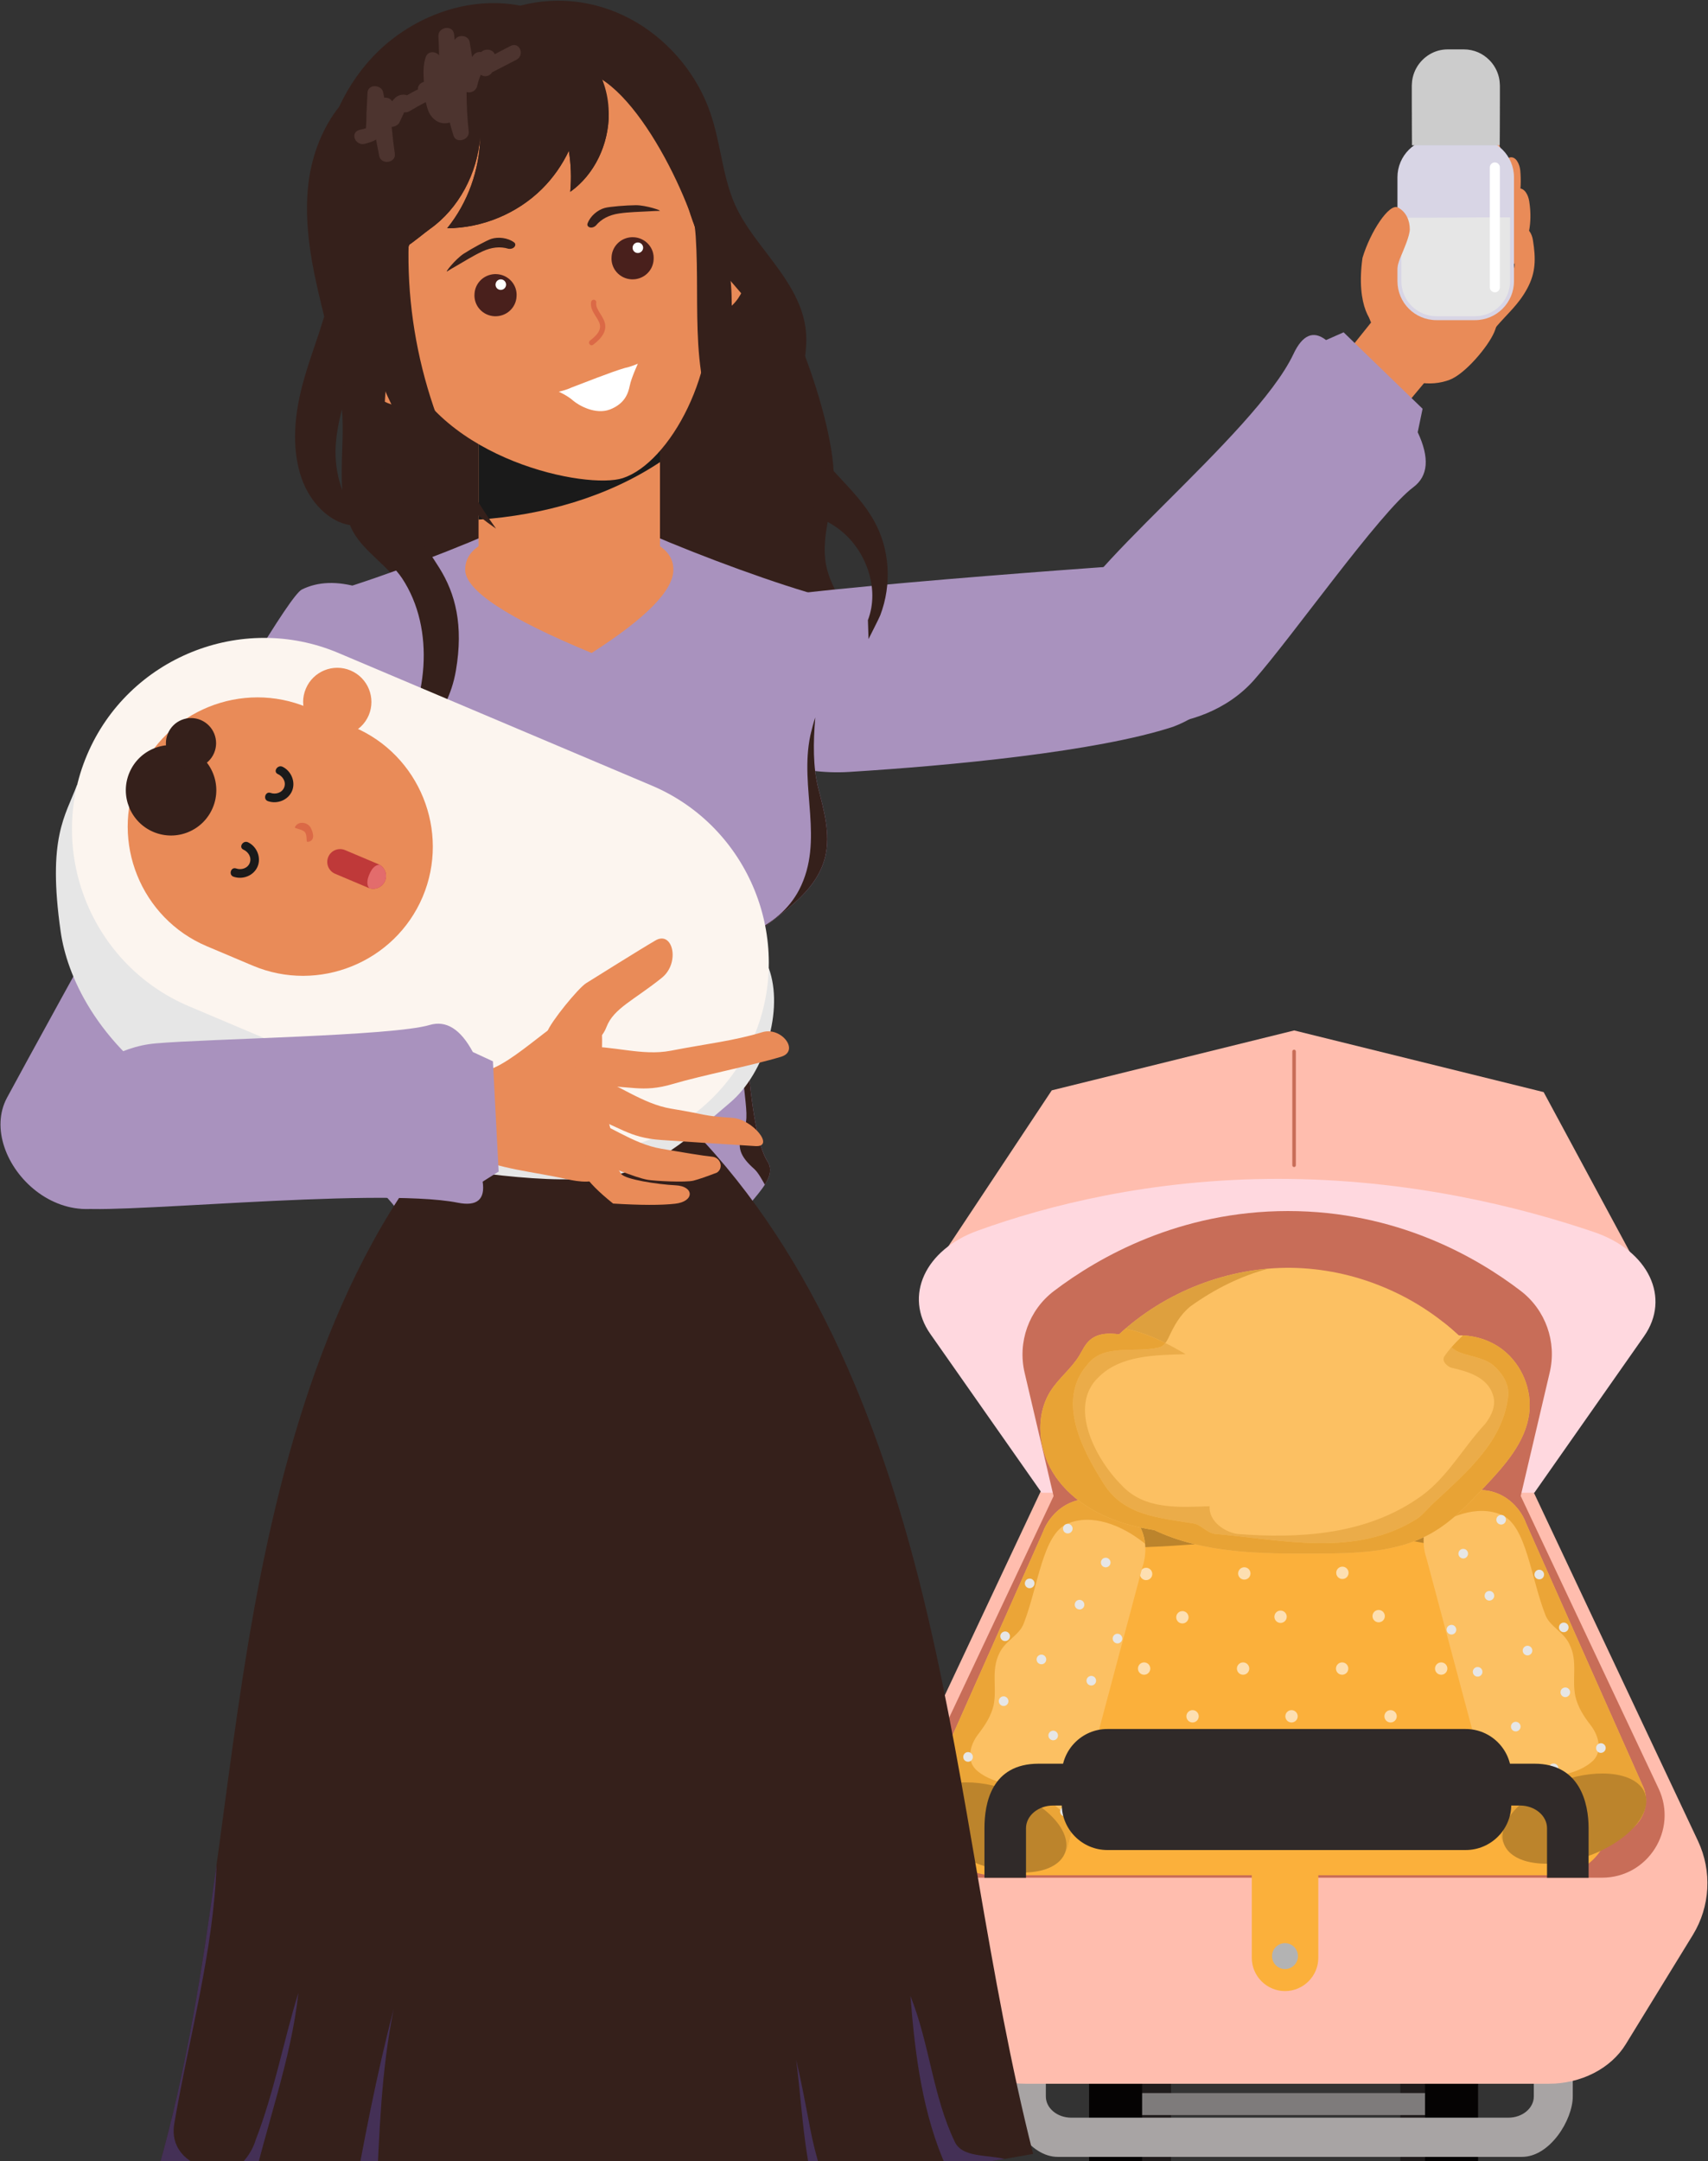 <svg width="336" height="425" viewBox="0 0 336 425" fill="none" xmlns="http://www.w3.org/2000/svg">
<rect x="0" y="0" width="336" height="425" fill="#333333" stroke="none"/>
<g clip-path="url(#clip0_8_202)">
<path d="M283.923 429.823H275.472V363.341H283.923V429.823Z" fill="#1F1B1B"/>
<path d="M230.376 429.823H221.924V363.341H230.376V429.823Z" fill="#1F1B1B"/>
<path d="M282.709 415.939H222.198C221.018 415.939 220.042 414.964 220.042 413.767C220.042 412.587 221.018 411.613 222.198 411.613H282.709C283.889 411.613 284.864 412.587 284.864 413.767C284.864 414.964 283.889 415.939 282.709 415.939Z" fill="#7E7B7B"/>
<path d="M290.767 484.507H280.331V402.448H290.767V484.507Z" fill="#050303"/>
<path d="M224.679 484.507H214.243V402.448H224.679V484.507Z" fill="#050303"/>
<path d="M205.74 390.939V412.279C205.74 414.588 207.981 416.452 210.736 416.452H296.737C299.492 416.452 301.733 414.588 301.733 412.279V390.939H309.397V412.279C309.397 416.879 304.915 424.163 299.406 424.163H208.067C202.575 424.163 198.076 416.879 198.076 412.279V390.939H205.74Z" fill="#A8A4A4"/>
<path d="M184.749 247.819L206.903 214.424L254.6 202.643L303.666 214.766L321.681 248.178L184.749 247.819Z" fill="#FFBDAE"/>
<path d="M172.38 362.042L209.452 283.249H296.891L334.033 362.042C336.821 367.976 336.445 374.918 333.023 380.509L319.816 402.02C316.89 406.791 311.039 409.783 304.641 409.783H201.788C195.39 409.783 189.539 406.791 186.613 402.02L173.406 380.492C169.984 374.918 169.591 367.976 172.38 362.042V362.042Z" fill="#FFBDAE"/>
<path d="M315.162 369.258H191.267C182.251 369.258 176.297 359.887 180.147 351.731L211.351 285.54H295.078L326.283 351.731C330.115 359.887 324.178 369.258 315.162 369.258V369.258Z" fill="#C86D58"/>
<path d="M183.021 262.336C177.786 254.864 181.943 245.75 192.362 242.005C205.877 237.115 226.321 231.831 251.435 231.831C277.115 231.831 299.081 237.354 313.64 242.313C324.332 245.972 328.729 255.223 323.409 262.798L301.836 293.56H204.919L183.021 262.336Z" fill="#FFD8DF"/>
<path d="M201.566 269.963C200.146 263.927 202.404 257.617 207.348 253.872C216.159 247.186 232.035 238.158 253.369 238.158C274.685 238.158 290.407 247.169 299.149 253.855C304.042 257.6 306.284 263.875 304.864 269.894L298.619 296.484H207.793L201.566 269.963Z" fill="#C86D58"/>
<path d="M254.583 229.506C254.378 229.506 254.224 229.352 254.224 229.147V206.781C254.224 206.593 254.378 206.422 254.583 206.422C254.771 206.422 254.925 206.593 254.925 206.781V229.147C254.925 229.352 254.771 229.506 254.583 229.506Z" fill="#C86D58"/>
<path d="M252.787 391.555C249.194 391.555 246.252 388.614 246.252 385.006V368.352H259.339V385.006C259.339 388.614 256.397 391.555 252.787 391.555Z" fill="#FBB03B"/>
<path d="M252.787 387.229C254.195 387.229 255.336 386.089 255.336 384.682C255.336 383.274 254.195 382.134 252.787 382.134C251.379 382.134 250.238 383.274 250.238 384.682C250.238 386.089 251.379 387.229 252.787 387.229Z" fill="#B3B3B3"/>
<path d="M305.787 368.779H195.39C187.366 368.779 182.063 360.417 185.484 353.167L213.285 294.175H287.892L315.693 353.167C319.114 360.417 313.811 368.779 305.787 368.779Z" fill="#FBB03B"/>
<path d="M198.606 325.313L213.285 294.175H287.892L299.286 318.353C295.215 312.54 287.755 309.12 282.657 304.007C263.189 299.527 250.169 302.81 230.393 304.007C226.8 304.315 215.492 304.11 213.387 307.102C208.443 312.659 205.774 319.875 198.606 325.313V325.313Z" fill="#BC842C"/>
<path d="M225.466 310.744C226.136 310.744 226.68 310.201 226.68 309.53C226.68 308.86 226.136 308.316 225.466 308.316C224.795 308.316 224.251 308.86 224.251 309.53C224.251 310.201 224.795 310.744 225.466 310.744Z" fill="#FDDFB1"/>
<path d="M244.78 310.642C245.451 310.642 245.995 310.098 245.995 309.428C245.995 308.757 245.451 308.214 244.78 308.214C244.11 308.214 243.566 308.757 243.566 309.428C243.566 310.098 244.11 310.642 244.78 310.642Z" fill="#FDDFB1"/>
<path d="M264.078 310.522C264.749 310.522 265.293 309.979 265.293 309.308C265.293 308.638 264.749 308.094 264.078 308.094C263.407 308.094 262.864 308.638 262.864 309.308C262.864 309.979 263.407 310.522 264.078 310.522Z" fill="#FDDFB1"/>
<path d="M283.393 310.402C284.064 310.402 284.608 309.859 284.608 309.188C284.608 308.518 284.064 307.974 283.393 307.974C282.722 307.974 282.178 308.518 282.178 309.188C282.178 309.859 282.722 310.402 283.393 310.402Z" fill="#FDDFB1"/>
<path d="M216.433 302.349C217.103 302.349 217.647 301.805 217.647 301.134C217.647 300.464 217.103 299.92 216.433 299.92C215.762 299.92 215.218 300.464 215.218 301.134C215.218 301.805 215.762 302.349 216.433 302.349Z" fill="#FDDFB1"/>
<path d="M235.73 302.229C236.401 302.229 236.945 301.685 236.945 301.015C236.945 300.344 236.401 299.801 235.73 299.801C235.059 299.801 234.516 300.344 234.516 301.015C234.516 301.685 235.059 302.229 235.73 302.229Z" fill="#FDDFB1"/>
<path d="M255.045 302.109C255.716 302.109 256.26 301.566 256.26 300.895C256.26 300.225 255.716 299.681 255.045 299.681C254.374 299.681 253.831 300.225 253.831 300.895C253.831 301.566 254.374 302.109 255.045 302.109Z" fill="#FDDFB1"/>
<path d="M274.343 302.007C275.014 302.007 275.558 301.463 275.558 300.793C275.558 300.122 275.014 299.579 274.343 299.579C273.672 299.579 273.128 300.122 273.128 300.793C273.128 301.463 273.672 302.007 274.343 302.007Z" fill="#FDDFB1"/>
<path d="M213.302 319.379C213.973 319.379 214.516 318.836 214.516 318.165C214.516 317.495 213.973 316.951 213.302 316.951C212.631 316.951 212.087 317.495 212.087 318.165C212.087 318.836 212.631 319.379 213.302 319.379Z" fill="#FDDFB1"/>
<path d="M232.599 319.26C233.27 319.26 233.814 318.716 233.814 318.046C233.814 317.375 233.27 316.832 232.599 316.832C231.929 316.832 231.385 317.375 231.385 318.046C231.385 318.716 231.929 319.26 232.599 319.26Z" fill="#FDDFB1"/>
<path d="M251.914 319.157C252.585 319.157 253.129 318.614 253.129 317.943C253.129 317.273 252.585 316.729 251.914 316.729C251.244 316.729 250.7 317.273 250.7 317.943C250.7 318.614 251.244 319.157 251.914 319.157Z" fill="#FDDFB1"/>
<path d="M271.212 319.037C271.883 319.037 272.427 318.494 272.427 317.823C272.427 317.153 271.883 316.609 271.212 316.609C270.541 316.609 269.998 317.153 269.998 317.823C269.998 318.494 270.541 319.037 271.212 319.037Z" fill="#FDDFB1"/>
<path d="M225.072 329.348C225.743 329.348 226.287 328.805 226.287 328.134C226.287 327.464 225.743 326.92 225.072 326.92C224.401 326.92 223.857 327.464 223.857 328.134C223.857 328.805 224.401 329.348 225.072 329.348Z" fill="#FDDFB1"/>
<path d="M244.541 329.348C245.212 329.348 245.756 328.805 245.756 328.134C245.756 327.464 245.212 326.92 244.541 326.92C243.87 326.92 243.326 327.464 243.326 328.134C243.326 328.805 243.87 329.348 244.541 329.348Z" fill="#FDDFB1"/>
<path d="M205.586 329.348C206.257 329.348 206.801 328.805 206.801 328.134C206.801 327.464 206.257 326.92 205.586 326.92C204.915 326.92 204.371 327.464 204.371 328.134C204.371 328.805 204.915 329.348 205.586 329.348Z" fill="#FDDFB1"/>
<path d="M264.027 329.348C264.698 329.348 265.242 328.805 265.242 328.134C265.242 327.464 264.698 326.92 264.027 326.92C263.356 326.92 262.812 327.464 262.812 328.134C262.812 328.805 263.356 329.348 264.027 329.348Z" fill="#FDDFB1"/>
<path d="M283.513 329.348C284.184 329.348 284.728 328.805 284.728 328.134C284.728 327.464 284.184 326.92 283.513 326.92C282.842 326.92 282.298 327.464 282.298 328.134C282.298 328.805 282.842 329.348 283.513 329.348Z" fill="#FDDFB1"/>
<path d="M302.999 329.348C303.67 329.348 304.213 328.805 304.213 328.134C304.213 327.464 303.67 326.92 302.999 326.92C302.328 326.92 301.784 327.464 301.784 328.134C301.784 328.805 302.328 329.348 302.999 329.348Z" fill="#FDDFB1"/>
<path d="M215.115 338.736C215.786 338.736 216.33 338.192 216.33 337.522C216.33 336.851 215.786 336.308 215.115 336.308C214.444 336.308 213.901 336.851 213.901 337.522C213.901 338.192 214.444 338.736 215.115 338.736Z" fill="#FDDFB1"/>
<path d="M234.601 338.736C235.272 338.736 235.816 338.192 235.816 337.522C235.816 336.851 235.272 336.308 234.601 336.308C233.93 336.308 233.386 336.851 233.386 337.522C233.386 338.192 233.93 338.736 234.601 338.736Z" fill="#FDDFB1"/>
<path d="M195.629 338.736C196.3 338.736 196.844 338.192 196.844 337.522C196.844 336.851 196.3 336.308 195.629 336.308C194.958 336.308 194.415 336.851 194.415 337.522C194.415 338.192 194.958 338.736 195.629 338.736Z" fill="#FDDFB1"/>
<path d="M254.07 338.736C254.741 338.736 255.285 338.192 255.285 337.522C255.285 336.851 254.741 336.308 254.07 336.308C253.399 336.308 252.855 336.851 252.855 337.522C252.855 338.192 253.399 338.736 254.07 338.736Z" fill="#FDDFB1"/>
<path d="M273.556 338.736C274.227 338.736 274.771 338.192 274.771 337.522C274.771 336.851 274.227 336.308 273.556 336.308C272.885 336.308 272.341 336.851 272.341 337.522C272.341 338.192 272.885 338.736 273.556 338.736Z" fill="#FDDFB1"/>
<path d="M293.042 338.736C293.713 338.736 294.257 338.192 294.257 337.522C294.257 336.851 293.713 336.308 293.042 336.308C292.371 336.308 291.827 336.851 291.827 337.522C291.827 338.192 292.371 338.736 293.042 338.736Z" fill="#FDDFB1"/>
<path d="M225.534 348.944C226.205 348.944 226.749 348.4 226.749 347.73C226.749 347.059 226.205 346.516 225.534 346.516C224.863 346.516 224.319 347.059 224.319 347.73C224.319 348.4 224.863 348.944 225.534 348.944Z" fill="#FDDFB1"/>
<path d="M245.02 348.944C245.691 348.944 246.235 348.4 246.235 347.73C246.235 347.059 245.691 346.516 245.02 346.516C244.349 346.516 243.805 347.059 243.805 347.73C243.805 348.4 244.349 348.944 245.02 348.944Z" fill="#FDDFB1"/>
<path d="M206.048 348.944C206.719 348.944 207.263 348.4 207.263 347.73C207.263 347.059 206.719 346.516 206.048 346.516C205.377 346.516 204.833 347.059 204.833 347.73C204.833 348.4 205.377 348.944 206.048 348.944Z" fill="#FDDFB1"/>
<path d="M264.489 348.944C265.16 348.944 265.703 348.4 265.703 347.73C265.703 347.059 265.16 346.516 264.489 346.516C263.818 346.516 263.274 347.059 263.274 347.73C263.274 348.4 263.818 348.944 264.489 348.944Z" fill="#FDDFB1"/>
<path d="M283.975 348.944C284.646 348.944 285.189 348.4 285.189 347.73C285.189 347.059 284.646 346.516 283.975 346.516C283.304 346.516 282.76 347.059 282.76 347.73C282.76 348.4 283.304 348.944 283.975 348.944Z" fill="#FDDFB1"/>
<path d="M303.461 348.944C304.132 348.944 304.675 348.4 304.675 347.73C304.675 347.059 304.132 346.516 303.461 346.516C302.79 346.516 302.246 347.059 302.246 347.73C302.246 348.4 302.79 348.944 303.461 348.944Z" fill="#FDDFB1"/>
<path d="M216.022 360.52C216.693 360.52 217.237 359.976 217.237 359.306C217.237 358.635 216.693 358.092 216.022 358.092C215.351 358.092 214.807 358.635 214.807 359.306C214.807 359.976 215.351 360.52 216.022 360.52Z" fill="#FDDFB1"/>
<path d="M235.508 360.52C236.179 360.52 236.723 359.976 236.723 359.306C236.723 358.635 236.179 358.092 235.508 358.092C234.837 358.092 234.293 358.635 234.293 359.306C234.293 359.976 234.837 360.52 235.508 360.52Z" fill="#FDDFB1"/>
<path d="M196.536 360.52C197.207 360.52 197.751 359.976 197.751 359.306C197.751 358.635 197.207 358.092 196.536 358.092C195.865 358.092 195.321 358.635 195.321 359.306C195.321 359.976 195.865 360.52 196.536 360.52Z" fill="#FDDFB1"/>
<path d="M254.977 360.52C255.648 360.52 256.191 359.976 256.191 359.306C256.191 358.635 255.648 358.092 254.977 358.092C254.306 358.092 253.762 358.635 253.762 359.306C253.762 359.976 254.306 360.52 254.977 360.52Z" fill="#FDDFB1"/>
<path d="M274.463 360.52C275.134 360.52 275.677 359.976 275.677 359.306C275.677 358.635 275.134 358.092 274.463 358.092C273.792 358.092 273.248 358.635 273.248 359.306C273.248 359.976 273.792 360.52 274.463 360.52Z" fill="#FDDFB1"/>
<path d="M293.949 360.52C294.62 360.52 295.163 359.976 295.163 359.306C295.163 358.635 294.62 358.092 293.949 358.092C293.278 358.092 292.734 358.635 292.734 359.306C292.734 359.976 293.278 360.52 293.949 360.52Z" fill="#FDDFB1"/>
<path d="M201.104 367.616L186.22 362.367C182.61 361.084 180.694 357.083 181.96 353.458L205.141 301.357C206.424 297.732 210.958 292.893 218.383 295.509C225.808 298.125 225.996 304.657 224.713 308.265L210.017 363.359C208.734 366.984 204.714 368.899 201.104 367.616Z" fill="#FCC062"/>
<path d="M205.141 353.338C207.434 354.792 209.504 356.604 211.249 358.691L210.017 363.359C208.734 366.984 204.714 368.899 201.104 367.616L186.22 362.367C182.61 361.084 180.694 357.083 181.96 353.458L205.141 301.357C206.424 297.732 210.958 292.893 218.383 295.509C223.139 297.185 224.918 300.468 225.26 303.58C220.658 299.852 214.705 297.578 209.914 299.681C205.124 301.767 204.2 312.044 201.412 319.208C200.556 321.619 197.751 322.594 196.587 325.142C194.911 328.51 196.177 331.913 195.458 335.367C194.979 337.419 193.833 339.232 192.481 340.976C190.668 343.301 190.035 346.516 192.345 348.328C195.989 351.338 201.155 350.688 205.141 353.338V353.338Z" fill="#EBA537"/>
<path d="M181.755 354.484C183.192 350.397 190.582 349.286 198.247 351.987C205.928 354.706 210.975 360.212 209.538 364.282C208.101 368.369 200.71 369.48 193.029 366.778C185.365 364.06 180.301 358.554 181.755 354.484Z" fill="#BC842C"/>
<path d="M217.664 308.214C217.151 308.299 216.655 307.94 216.586 307.427C216.501 306.914 216.86 306.418 217.373 306.35C217.887 306.264 218.366 306.623 218.451 307.136C218.537 307.649 218.178 308.128 217.664 308.214Z" fill="#E6E6E6"/>
<path d="M219.974 323.175C219.461 323.244 218.982 322.902 218.896 322.389C218.81 321.859 219.17 321.38 219.683 321.295C220.196 321.226 220.692 321.568 220.761 322.098C220.846 322.611 220.487 323.09 219.974 323.175Z" fill="#E6E6E6"/>
<path d="M210.205 301.545C209.675 301.63 209.196 301.271 209.127 300.758C209.042 300.245 209.401 299.749 209.914 299.681C210.428 299.596 210.907 299.955 210.992 300.468C211.078 300.981 210.718 301.459 210.205 301.545Z" fill="#E6E6E6"/>
<path d="M212.515 316.507C212.002 316.575 211.505 316.233 211.437 315.703C211.352 315.19 211.711 314.711 212.224 314.626C212.737 314.557 213.216 314.899 213.302 315.43C213.387 315.943 213.028 316.421 212.515 316.507Z" fill="#E6E6E6"/>
<path d="M214.824 331.451C214.311 331.537 213.832 331.178 213.747 330.665C213.661 330.152 214.02 329.673 214.534 329.588C215.047 329.502 215.543 329.861 215.611 330.374C215.697 330.887 215.338 331.383 214.824 331.451Z" fill="#E6E6E6"/>
<path d="M202.695 312.317C202.182 312.403 201.703 312.044 201.617 311.531C201.549 311.018 201.891 310.522 202.404 310.454C202.934 310.368 203.413 310.727 203.499 311.24C203.567 311.753 203.225 312.232 202.695 312.317Z" fill="#E6E6E6"/>
<path d="M205.022 327.279C204.491 327.348 204.012 327.006 203.927 326.476C203.858 325.963 204.2 325.484 204.731 325.398C205.244 325.33 205.723 325.672 205.809 326.202C205.877 326.715 205.535 327.194 205.022 327.279Z" fill="#E6E6E6"/>
<path d="M207.331 342.224C206.818 342.309 206.322 341.95 206.253 341.437C206.168 340.925 206.527 340.446 207.04 340.36C207.554 340.275 208.033 340.634 208.118 341.147C208.204 341.66 207.844 342.156 207.331 342.224Z" fill="#E6E6E6"/>
<path d="M209.641 357.186C209.127 357.271 208.648 356.912 208.563 356.399C208.477 355.886 208.837 355.39 209.35 355.322C209.863 355.236 210.359 355.596 210.428 356.109C210.513 356.622 210.154 357.1 209.641 357.186Z" fill="#E6E6E6"/>
<path d="M190.582 346.447C190.052 346.516 189.573 346.174 189.505 345.661C189.419 345.131 189.778 344.652 190.292 344.567C190.805 344.498 191.284 344.84 191.369 345.37C191.455 345.883 191.096 346.362 190.582 346.447Z" fill="#E6E6E6"/>
<path d="M197.87 322.714C197.357 322.799 196.878 322.44 196.793 321.927C196.724 321.414 197.066 320.936 197.597 320.85C198.11 320.765 198.589 321.124 198.674 321.637C198.743 322.15 198.401 322.645 197.87 322.714Z" fill="#E6E6E6"/>
<path d="M197.58 335.487C197.066 335.555 196.57 335.213 196.502 334.683C196.416 334.17 196.776 333.691 197.289 333.606C197.802 333.537 198.281 333.879 198.367 334.409C198.452 334.922 198.093 335.401 197.58 335.487Z" fill="#E6E6E6"/>
<path d="M199.889 350.432C199.376 350.517 198.897 350.158 198.811 349.645C198.726 349.132 199.085 348.653 199.598 348.568C200.112 348.482 200.608 348.841 200.676 349.354C200.762 349.867 200.403 350.363 199.889 350.432Z" fill="#E6E6E6"/>
<path d="M295.352 361.615L280.639 306.521C279.373 302.896 279.561 296.381 286.986 293.765C294.411 291.149 298.944 295.988 300.227 299.613L323.391 351.714C324.675 355.339 322.758 359.34 319.132 360.623L304.265 365.872C300.638 367.155 296.635 365.24 295.352 361.615V361.615Z" fill="#FCC062"/>
<path d="M313.007 346.584C315.334 344.772 314.684 341.557 312.887 339.232C311.519 337.488 310.389 335.658 309.91 333.606C309.175 330.169 310.441 326.766 308.764 323.398C307.618 320.85 304.795 319.875 303.957 317.447C301.168 310.3 300.244 300.023 295.454 297.937C290.664 295.834 284.71 298.108 280.108 301.818C280.433 298.724 282.23 295.44 286.986 293.765C294.411 291.149 298.944 295.988 300.227 299.613L323.392 351.714C324.675 355.339 322.759 359.34 319.132 360.623L304.265 365.872C300.638 367.155 296.635 365.24 295.352 361.615L294.103 356.946C295.848 354.86 297.935 353.048 300.21 351.594C304.214 348.944 309.38 349.594 313.007 346.584V346.584Z" fill="#EBA537"/>
<path d="M312.323 365.035C304.658 367.736 297.268 366.625 295.831 362.538C294.376 358.468 299.44 352.962 307.105 350.244C314.786 347.542 322.177 348.653 323.614 352.74C325.051 356.81 320.004 362.316 312.323 365.035Z" fill="#BC842C"/>
<path d="M286.917 305.392C286.986 304.879 287.482 304.52 287.995 304.606C288.508 304.674 288.868 305.17 288.782 305.683C288.697 306.196 288.218 306.555 287.704 306.469C287.191 306.384 286.832 305.905 286.917 305.392Z" fill="#E6E6E6"/>
<path d="M284.591 320.337C284.676 319.824 285.155 319.482 285.686 319.55C286.199 319.636 286.541 320.115 286.473 320.628C286.387 321.158 285.908 321.5 285.395 321.431C284.864 321.346 284.522 320.867 284.591 320.337Z" fill="#E6E6E6"/>
<path d="M294.376 298.723C294.445 298.21 294.941 297.851 295.454 297.937C295.967 298.005 296.327 298.484 296.241 299.014C296.156 299.527 295.677 299.886 295.163 299.801C294.65 299.715 294.291 299.236 294.376 298.723Z" fill="#E6E6E6"/>
<path d="M292.067 313.668C292.135 313.155 292.614 312.813 293.145 312.882C293.658 312.967 294.017 313.446 293.932 313.959C293.846 314.472 293.367 314.831 292.854 314.763C292.341 314.677 291.981 314.198 292.067 313.668Z" fill="#E6E6E6"/>
<path d="M289.74 328.63C289.826 328.117 290.305 327.758 290.818 327.843C291.348 327.912 291.691 328.408 291.622 328.921C291.537 329.434 291.057 329.793 290.527 329.707C290.014 329.622 289.672 329.143 289.74 328.63Z" fill="#E6E6E6"/>
<path d="M301.87 309.496C301.955 308.983 302.434 308.624 302.947 308.709C303.461 308.778 303.82 309.274 303.734 309.787C303.666 310.3 303.187 310.659 302.657 310.573C302.143 310.488 301.784 310.009 301.87 309.496Z" fill="#E6E6E6"/>
<path d="M299.56 324.441C299.646 323.928 300.125 323.586 300.638 323.654C301.151 323.74 301.51 324.218 301.425 324.731C301.356 325.261 300.86 325.603 300.347 325.535C299.834 325.45 299.475 324.971 299.56 324.441Z" fill="#E6E6E6"/>
<path d="M297.251 339.403C297.319 338.89 297.815 338.531 298.328 338.616C298.842 338.702 299.201 339.18 299.115 339.693C299.03 340.206 298.551 340.565 298.037 340.48C297.524 340.411 297.165 339.916 297.251 339.403Z" fill="#E6E6E6"/>
<path d="M294.924 354.364C295.009 353.852 295.488 353.492 296.002 353.561C296.532 353.646 296.874 354.125 296.806 354.655C296.72 355.168 296.241 355.51 295.728 355.442C295.198 355.356 294.855 354.877 294.924 354.364Z" fill="#E6E6E6"/>
<path d="M313.999 343.609C314.068 343.096 314.564 342.754 315.077 342.822C315.59 342.908 315.949 343.387 315.864 343.9C315.778 344.43 315.299 344.772 314.786 344.703C314.273 344.618 313.914 344.139 313.999 343.609Z" fill="#E6E6E6"/>
<path d="M306.694 319.892C306.78 319.379 307.259 319.02 307.772 319.106C308.285 319.174 308.644 319.67 308.559 320.183C308.49 320.696 307.994 321.055 307.481 320.97C306.968 320.884 306.608 320.405 306.694 319.892Z" fill="#E6E6E6"/>
<path d="M307.002 332.648C307.07 332.135 307.566 331.793 308.08 331.862C308.593 331.947 308.952 332.426 308.867 332.939C308.781 333.452 308.302 333.811 307.789 333.743C307.276 333.657 306.916 333.178 307.002 332.648Z" fill="#E6E6E6"/>
<path d="M304.675 347.61C304.761 347.097 305.24 346.738 305.77 346.824C306.283 346.892 306.626 347.388 306.557 347.901C306.472 348.414 305.993 348.773 305.479 348.687C304.949 348.602 304.607 348.123 304.675 347.61Z" fill="#E6E6E6"/>
<path d="M286.952 262.61C290.048 262.559 293.179 263.533 295.642 265.448C299.406 268.372 301.459 273.365 300.809 278.085C300.056 283.659 296.019 288.156 292.169 292.26C288.919 295.748 285.583 299.305 281.409 301.613C274.651 305.375 266.525 305.495 258.792 305.529C247.997 305.563 236.791 305.512 227.057 300.895C225.551 300.656 224.063 300.365 222.591 299.989C216.758 298.467 211.129 295.389 207.69 290.447C204.252 285.506 203.465 278.512 206.732 273.451C208.34 270.989 210.753 269.125 212.292 266.628C212.908 265.619 213.387 264.508 214.243 263.687C215.765 262.217 217.972 262.097 220.145 262.405C229.246 253.992 241.633 249.17 254.019 249.324C260.178 249.409 266.285 250.692 271.965 253.034C277.491 255.292 282.589 258.54 286.952 262.61V262.61Z" fill="#FCC062"/>
<path d="M296.669 274.768C295.54 283.608 288.577 289.439 282.366 295.27C281.049 296.398 280.108 297.715 278.791 298.655C266.559 306.367 252.445 302.793 239.083 301.665C237.39 301.477 236.261 299.784 234.755 299.596C227.98 298.467 221.017 298.091 217.065 291.696C212.549 284.548 207.844 275.144 214.054 268.184C217.254 264.234 223.087 266.115 227.98 264.987C228.511 264.884 228.921 264.525 229.246 264.115C230.632 264.799 231.966 265.551 233.25 266.303C227.228 266.492 220.453 266.492 216.124 270.818C210.102 276.46 215.372 286.805 220.641 292.072C225.157 296.962 231.932 296.398 237.954 296.21C237.766 299.219 240.965 301.288 243.412 301.665C255.456 302.605 268.252 301.853 278.603 294.893C284.437 291.132 287.448 285.113 292.152 280.034C293.47 278.341 294.41 276.272 293.658 274.203C292.529 270.818 288.765 269.689 285.377 268.937C284.625 268.561 283.684 267.808 284.06 266.868C284.505 266.184 285.018 265.534 285.531 264.918C287.088 266.714 291.468 266.509 293.846 268.561C295.54 270.065 297.028 272.322 296.669 274.768V274.768Z" fill="#EBAC49"/>
<path d="M229.246 264.115C226.749 262.866 224.114 261.823 221.36 261.31C229.195 254.556 239.203 250.35 249.519 249.495C244.13 250.914 239.015 253.445 234.191 256.899C232.121 258.592 230.991 260.661 229.862 263.106C229.691 263.431 229.503 263.79 229.246 264.115V264.115Z" fill="#DEA03E"/>
<path d="M300.809 278.085C300.056 283.659 296.019 288.156 292.169 292.26C288.919 295.748 285.583 299.305 281.409 301.613C274.651 305.375 266.525 305.495 258.792 305.529C247.997 305.563 236.791 305.512 227.057 300.895C225.551 300.656 224.063 300.365 222.591 299.989C216.758 298.467 211.129 295.389 207.69 290.447C204.252 285.506 203.465 278.512 206.732 273.451C208.34 270.988 210.753 269.125 212.292 266.628C212.908 265.619 213.387 264.508 214.243 263.687C215.765 262.217 217.972 262.097 220.145 262.405C220.544 262.028 220.949 261.664 221.36 261.31C224.114 261.823 226.749 262.866 229.246 264.115C228.921 264.525 228.511 264.884 227.98 264.987C223.088 266.115 217.254 264.234 214.055 268.184C207.844 275.144 212.549 284.548 217.066 291.696C221.017 298.091 227.98 298.467 234.755 299.595C236.261 299.784 237.39 301.476 239.083 301.664C252.445 302.793 266.559 306.367 278.791 298.655C280.108 297.715 281.049 296.398 282.367 295.269C288.577 289.439 295.54 283.608 296.669 274.767C297.028 272.322 295.54 270.065 293.846 268.56C291.468 266.508 287.088 266.714 285.532 264.918C286.233 264.115 286.986 263.345 287.756 262.627C290.596 262.73 293.401 263.704 295.642 265.448C299.406 268.372 301.459 273.365 300.809 278.085V278.085Z" fill="#E8A335"/>
<path d="M285.532 264.918C285.241 264.594 285.053 264.183 285.001 263.67C284.83 262.439 284.471 261.225 283.975 260.062C285.001 260.872 285.993 261.721 286.951 262.61C287.214 262.61 287.482 262.616 287.755 262.627C286.986 263.345 286.233 264.115 285.532 264.918V264.918Z" fill="#FCC062"/>
<path d="M193.662 369.275V359.528C193.662 354.621 195.048 346.841 204.32 346.841H301.853C310.834 346.841 312.511 354.621 312.511 359.528V369.275H304.333V359.528C304.333 357.066 301.938 355.066 299.013 355.066H207.177C204.235 355.066 201.839 357.066 201.839 359.528V369.275H193.662Z" fill="#302A29"/>
<path d="M288.32 340.018H217.853C212.892 340.018 208.871 344.037 208.871 348.995V354.843C208.871 359.801 212.892 363.82 217.853 363.82H288.32C293.281 363.82 297.302 359.801 297.302 354.843V348.995C297.302 344.037 293.281 340.018 288.32 340.018Z" fill="#302A29"/>
<path d="M128.378 11.798C136.248 16.039 139.703 27.547 141.808 38.593C143.895 49.639 151.371 54.085 156.024 64.327C159.48 71.953 163.637 84.624 164.014 92.986C164.288 99.056 161.362 105.075 162.491 111.025C163.432 116.069 167.076 120.105 169.608 124.568C171.302 127.577 172.414 131.339 171.883 134.622C147.51 141.781 123.143 148.934 98.781 156.082C98.85 155.979 98.907 155.899 98.952 155.842C100.732 153.346 99.158 149.755 96.865 147.72C94.556 145.685 91.596 144.42 89.594 142.112C83.931 135.563 88.722 125.252 86.395 116.924C84.53 110.153 78.115 105.382 76.165 98.645C74.95 94.422 74.95 91.19 75.035 86.796C75.258 76.656 72.367 66.738 70.758 56.718C69.15 46.698 69.681 34.557 74.864 25.837L128.378 11.798Z" fill="#35201B"/>
<path d="M131.68 130.382C132.307 125.822 133.989 122.425 136.727 120.19C140.816 116.822 214.003 111.726 227.484 110.769C240.948 109.828 251.264 135.118 230.803 142.915C215.714 147.857 186.87 150.576 167.008 151.807C147.145 153.038 128.977 137.871 131.68 130.382V130.382Z" fill="#A992BE"/>
<path fill-rule="evenodd" clip-rule="evenodd" d="M170.737 121.952C173.132 115.728 170.378 107.982 164.869 103.929C163.158 102.681 161.106 101.706 159.121 100.749C155.597 99.073 151.97 97.346 149.797 93.926C147.009 89.514 147.744 83.889 148.822 78.964L148.959 78.366C149.934 73.92 150.943 69.32 149.352 65.319C148.121 62.224 145.554 59.984 142.817 57.607C142.395 57.242 141.973 56.872 141.551 56.496C141.597 57.396 141.614 58.263 141.602 59.095C141.585 60.446 141.551 61.814 141.517 63.267C141.346 69.645 141.158 76.895 142.543 83C143.929 89.104 147.094 94.918 150.601 97.808L152.603 99.466L150.02 99.774C145.811 100.27 140.627 96.491 137.411 90.558C134.297 84.829 132.638 77.425 132.45 68.568C132.381 65.011 132.518 61.472 132.638 58.052C132.758 54.564 132.895 50.956 132.809 47.348C132.638 40.183 128.258 28.385 128.207 28.282L129.969 27.051C130.91 27.855 131.817 28.812 132.689 29.941C132.279 21.921 130.226 16.296 126.582 13.201C124.101 11.114 120.833 10.123 116.813 10.259C118.763 12.961 120.046 15.954 120.577 19.031C121.877 26.555 118.763 34.421 112.827 38.627L110.859 40.012L111.082 37.618C111.202 36.199 111.236 34.746 111.167 33.292C110.073 34.985 108.824 36.541 107.404 37.943C104.187 41.124 100.167 43.5 95.736 44.817C93.187 45.587 90.587 45.98 87.969 45.997H85.625L86.429 45.005C86.03 45.336 85.625 45.649 85.215 45.946C84.975 46.117 84.462 46.51 83.915 46.937C83.093 47.587 82.169 48.305 81.485 48.801C81.143 68.243 87.165 87.582 98.473 103.331L96.951 104.887C88.602 99.158 81.656 91.07 76.661 81.341C76.233 88.027 76.182 93.96 79.124 98.748C80.459 100.937 81.93 103.074 83.367 105.126C84.701 107.041 86.087 109.042 87.387 111.094C91.117 117.096 92.212 123.764 90.775 132.092C89.132 141.667 82.238 148.045 77.875 149.516L74.83 150.524L76.592 147.84C79.809 142.932 81.793 136.948 82.187 131.014C82.597 124.688 81.211 118.925 78.166 114.325C77.174 112.838 75.754 111.504 74.266 110.102C72.213 108.153 70.074 106.152 68.996 103.604C68.951 103.49 68.899 103.376 68.842 103.262C64.873 102.647 61.024 98.953 59.313 94.011C57.568 88.95 57.62 82.811 59.484 75.75C60.186 73.048 61.093 70.397 61.965 67.833C62.581 66.02 63.214 64.122 63.778 62.241C63.596 61.5 63.413 60.754 63.231 60.001C61.452 52.7 59.655 44.202 60.699 35.874C61.4 30.283 63.539 24.999 66.704 21.015C68.688 16.774 71.306 13.081 74.454 10.037C78.371 6.275 83.162 3.471 88.328 1.915C93.033 0.513 97.874 0.239 102.357 1.111C110.107 -0.923 118.25 0.256 125.316 4.463C131.954 8.43 137.223 14.876 139.721 22.161C140.644 24.811 141.226 27.581 141.774 30.266C142.526 33.874 143.228 37.276 144.682 40.457C146.17 43.706 148.48 46.732 150.721 49.656C154.348 54.427 158.112 59.351 158.574 65.507C158.762 68.123 158.317 70.722 157.872 73.236C157.393 76.04 156.931 78.691 157.308 81.307C158.06 86.249 161.533 89.993 165.229 93.96C167.675 96.576 170.207 99.278 171.952 102.441C175.031 107.965 175.493 114.89 173.167 120.994C172.927 121.627 171.148 125.064 170.857 125.679L170.737 121.952ZM67.268 80.503C66.533 83.342 66.019 86.18 66.002 88.796C65.985 91.43 66.464 94.08 67.337 96.388C67.132 93.789 67.234 91.156 67.32 88.574C67.388 86.83 67.439 85.034 67.405 83.307C67.394 82.395 67.348 81.461 67.268 80.503V80.503Z" fill="#35201B"/>
<path d="M75.737 156.544C66.447 174.122 40.033 220.392 29.323 232.122C13.789 247.546 -5.03 227.745 1.386 215.861C7.801 203.977 54.643 118.275 59.382 115.933C62.541 114.36 66.328 114.229 70.741 115.54C78.697 116.155 85.044 138.948 75.737 156.544V156.544Z" fill="#A992BE"/>
<path d="M109.679 247.545C97.943 247.545 87.684 245.254 78.902 240.672C79.774 236.824 69.544 231.694 73.787 228.394C81.844 222.119 78.423 195.393 76.661 184.723C70.707 179.73 63.436 175.814 61.64 168.479C60.562 164.016 61.897 159.365 63.026 154.919C65.746 144.164 61.058 128.62 61.417 117.523C70.895 115.009 86.019 109.418 96.249 104.989H127.728C137.958 109.418 153.082 115.009 162.56 117.523C162.919 128.62 158.231 144.164 160.952 154.919C162.081 159.365 163.415 164.016 162.337 168.479C160.541 175.814 153.27 179.73 147.317 184.723C145.623 194.948 147.18 222.649 150.978 228.394C153.886 232.772 143.519 238.466 144.494 242.758C133.02 245.95 121.415 247.545 109.679 247.545V247.545Z" fill="#A992BE"/>
<path d="M114.144 119.164C114.435 116.651 114.692 114.189 114.999 111.812C114.589 114.24 114.281 116.702 114.144 119.164Z" fill="#A8DBD1"/>
<path d="M160.951 154.919C162.081 159.365 163.415 164.016 162.337 168.479C160.541 175.814 153.27 179.73 147.316 184.723C145.623 194.948 147.18 222.649 150.978 228.394C151.918 229.814 151.474 231.37 150.464 232.977C149.831 231.883 149.25 230.754 148.463 229.967C145.64 227.471 144.699 225.59 146.273 222.153C147.214 220.272 146.803 218.135 146.375 213.894C145.435 203.891 146.632 196.727 143.45 187.151C142.526 185.903 138.147 187.151 135.324 187.151C143.775 185.578 153.15 182.774 157.222 174.959C162.217 165.264 157.222 154.953 159.412 144.625C159.685 143.514 159.959 142.283 160.387 141.086C159.959 146.044 159.925 150.832 160.951 154.919Z" fill="#35201B"/>
<path d="M80.903 210.269C80.647 212.492 79.569 214.612 78.508 216.664C79.757 206.097 77.841 191.836 76.661 184.723C70.707 179.73 63.436 175.814 61.64 168.479C60.562 164.016 61.897 159.365 63.026 154.919C63.727 152.115 63.932 148.985 63.864 145.702C64.48 146.592 64.959 147.481 64.959 148.387C65.9 154.953 62.769 162.135 65.267 168.068C69.338 178.704 81.844 182.449 91.545 187.151C87.781 187.151 82.152 184.962 80.903 187.459C76.832 194.025 81.844 202.455 80.903 210.269V210.269Z" fill="#443056"/>
<path d="M129.832 75.647V82.897V112.017H94.145V87.975V75.647H129.832Z" fill="#E98B58"/>
<path d="M129.832 82.897V90.882C119.499 97.739 106.822 101.33 94.145 102.185V87.975V75.647H129.832V82.897Z" fill="#1A1A1A"/>
<path d="M132.467 112.034C132.467 116.092 127.106 121.553 116.385 128.415C99.802 121.553 91.51 116.092 91.51 112.034C91.51 105.947 100.68 104.254 111.989 104.254C123.297 104.254 132.467 105.947 132.467 112.034V112.034Z" fill="#E98B58"/>
<path d="M136.213 222.119C160.661 247.289 174.039 281.966 182.268 316.78C190.617 352.073 194.329 388.426 203.242 423.582C197.574 424.562 191.906 425.548 186.237 426.54C187.104 429.664 187.965 432.793 188.82 435.928C179.958 436.042 171.102 436.156 162.252 436.27C162.583 438.8 162.913 441.337 163.244 443.879C131.8 446.803 100.15 447.435 68.603 445.76C69.835 444.135 70.622 442.169 70.878 440.117C63.231 439.963 55.584 439.433 47.971 438.492C48.552 436.053 49.134 433.608 49.716 431.157C43.317 431.037 36.919 429.567 31.068 426.848C40.683 393.282 43.027 357.921 48.792 323.363C54.763 287.575 65.164 248.93 88.636 222.119H136.213Z" fill="#35201B"/>
<path d="M49.442 431.157C43.129 430.986 36.834 429.516 31.068 426.848C36.679 407.235 39.827 387.024 42.599 366.71C42 383.69 37.278 400.225 34.301 417.529C33.053 424.403 40.238 427.532 45.559 426.592C47.44 426.284 49.63 423.155 50.246 420.966C54.01 411.271 55.738 401.456 58.697 391.897C57.26 405.252 52.299 418.076 49.442 431.157V431.157Z" fill="#443056"/>
<path d="M197.631 424.557C193.856 425.206 190.081 425.862 186.305 426.523C181.498 415.921 180.01 404.226 179.103 392.53C182.867 401.9 183.483 412.211 187.862 421.274C189.334 424.232 193.713 423.702 197.631 424.557V424.557Z" fill="#443056"/>
<path d="M162.252 436.27C162.297 436.635 162.349 437.005 162.406 437.381C158.163 427.276 158.009 415.956 156.623 405.063C157.752 409.851 158.402 413.511 159.378 418.572C160.318 423.565 162.457 431.208 164.407 433.158C166.409 435.158 168.188 435.244 170.156 436.167C167.521 436.201 164.886 436.236 162.252 436.27Z" fill="#443056"/>
<path d="M74.026 431.91C74.026 435.005 72.572 437.929 70.485 440.117C67.736 440.049 64.993 439.935 62.256 439.775C65.164 438.903 68.5 438.219 69.013 435.347C71.528 421.274 74.026 408.159 77.465 395.026C74.967 407.218 74.642 419.41 74.026 431.91V431.91Z" fill="#443056"/>
<path d="M262.658 72.244L272.649 59.762L284.813 69.748L273.522 83.273L262.658 72.244Z" fill="#E98B58"/>
<path d="M212.309 137.119C210.587 130.895 209.726 126.192 209.726 123.012C209.726 114.052 246.851 85.701 254.446 69.628C256.226 65.843 258.364 64.926 260.862 66.875L264.318 65.353L279.852 80.383L278.894 85C281.255 90.016 280.969 93.618 278.038 95.807C271.418 100.749 254.087 125.406 246.645 133.784C236.09 145.634 215.697 144.232 212.309 137.119V137.119Z" fill="#A992BE"/>
<path d="M287.379 53.059C286.763 54.068 286.13 55.094 285.207 55.812C284.266 56.53 282.965 56.889 281.905 56.393C280.707 55.863 280.125 54.034 281.289 53.179C286.404 46.168 290.048 38.08 291.913 29.599C292.101 28.744 292.426 27.718 293.281 27.513C294.479 27.222 295.215 28.795 295.352 30.009C295.397 30.488 295.431 30.967 295.454 31.445C295.694 39.157 291.468 46.407 287.379 53.059V53.059Z" fill="#FEA371"/>
<path d="M291.092 56.513C290.476 57.522 289.843 58.531 288.902 59.266C287.978 59.984 286.678 60.343 285.6 59.847C284.42 59.317 283.838 57.487 285.001 56.633C290.116 49.622 293.76 41.534 295.625 33.053C295.813 32.181 296.138 31.155 296.994 30.967C298.191 30.676 298.927 32.232 299.064 33.463C299.11 33.942 299.138 34.421 299.149 34.899C299.406 42.611 295.163 49.861 291.092 56.513Z" fill="#E98B58"/>
<path d="M288.354 55.709C288.337 54.649 288.987 53.657 289.774 52.922C290.561 52.204 295.249 48.374 295.865 47.502C296.754 46.219 297.387 44.715 297.216 40.799C297.182 40.047 297.079 39.277 297.268 38.559C297.439 37.824 298.003 37.123 298.739 37.054C299.936 36.952 300.638 38.371 300.826 39.551C301.391 43.107 300.997 46.51 299.286 49.69C297.576 52.854 294.599 55.897 292.255 58.633C289.666 57.402 288.366 56.428 288.354 55.709Z" fill="#E98B58"/>
<path d="M290.356 61.455C290.339 60.377 290.972 59.386 291.759 58.667C292.563 57.932 296.412 55.401 297.028 54.529C297.918 53.247 298.14 52.409 297.952 48.493C297.918 47.741 297.815 46.989 298.003 46.253C298.174 45.518 298.739 44.817 299.475 44.749C300.672 44.646 301.391 46.065 301.562 47.245C302.126 50.802 302.161 53.538 300.45 56.718C298.739 59.899 296.583 61.626 294.239 64.379C291.65 63.147 290.356 62.173 290.356 61.455V61.455Z" fill="#E98B58"/>
<path d="M285.241 46.134C285.6 46.595 285.942 47.091 286.267 47.57C288.252 50.454 290.236 53.344 292.221 56.239C293.23 57.71 294.274 59.249 294.599 60.907C294.89 62.446 294.53 63.951 293.949 65.319C292.751 68.157 288.217 73.544 285.172 74.689C283.308 75.408 281.118 75.596 279.013 75.202C275.592 71.8 269.33 65.08 269.04 61.044C268.714 56.65 273.59 50.528 276.345 46.236C277.08 45.108 277.32 43.586 278.603 43.022C279.954 42.423 281.785 42.953 283.102 43.928C283.941 44.544 284.625 45.313 285.241 46.134V46.134Z" fill="#E98B58"/>
<path d="M281.87 18.809C282.195 18.689 282.777 18.553 283.444 18.45C282.743 19.938 281.922 22.862 282.931 24.401C282.178 24.23 281.528 23.973 281.066 23.665C280.587 23.34 280.313 22.947 280.313 22.485C280.313 21.083 280.895 19.784 281.87 18.809V18.809ZM283.205 14.586C283.444 14.209 283.821 13.867 284.283 13.594C284.283 15.509 284.283 16.757 283.444 18.45C282.777 18.553 282.195 18.689 281.87 18.809C282.264 18.416 282.709 18.074 283.205 17.783C283.205 16.723 283.205 15.657 283.205 14.586V14.586ZM283.564 12.893C283.786 12.465 284.111 12.106 284.505 11.816C284.334 12.397 284.283 12.995 284.283 13.594C283.821 13.867 283.444 14.209 283.205 14.586C283.205 13.987 283.29 13.44 283.564 12.893ZM283.444 18.45C284.317 18.313 285.326 18.194 286.199 18.177C286.147 20.382 286.13 22.571 286.13 24.777C285.001 24.76 283.872 24.64 282.931 24.401C281.922 22.862 282.743 19.938 283.444 18.45V18.45ZM284.283 13.594C284.847 13.269 285.549 13.081 286.233 13.047C286.233 14.757 286.25 16.466 286.199 18.177C285.326 18.194 284.317 18.313 283.444 18.45C284.283 16.757 284.283 15.509 284.283 13.594V13.594ZM284.505 11.816C284.984 11.457 285.583 11.234 286.233 11.2C286.233 11.816 286.233 12.431 286.233 13.047C285.549 13.081 284.847 13.269 284.283 13.594C284.283 12.995 284.334 12.397 284.505 11.816V11.816ZM286.199 18.177C286.969 18.177 287.927 18.211 288.85 18.348C289.535 19.886 290.664 22.845 289.62 24.452C288.577 24.674 287.345 24.794 286.13 24.777C286.13 22.571 286.147 20.382 286.199 18.177V18.177ZM286.233 13.047C286.934 13.047 287.653 13.218 288.269 13.543C288.269 15.389 288.063 16.655 288.85 18.348C287.927 18.211 286.969 18.177 286.199 18.177C286.25 16.466 286.233 14.757 286.233 13.047V13.047ZM286.233 11.2C286.917 11.166 287.567 11.371 288.115 11.73C288.286 12.294 288.269 12.944 288.269 13.543C287.653 13.218 286.934 13.047 286.233 13.047C286.233 12.431 286.233 11.816 286.233 11.2V11.2ZM288.85 18.348C289.586 18.433 290.288 18.587 290.886 18.809C291.844 19.784 292.426 21.083 292.426 22.485C292.426 22.947 292.152 23.34 291.673 23.665C291.177 24.007 290.459 24.264 289.62 24.452C290.664 22.845 289.535 19.886 288.85 18.348ZM288.269 13.543C288.765 13.799 289.21 14.158 289.535 14.586C289.535 15.657 289.535 16.723 289.535 17.783C290.031 18.074 290.493 18.416 290.886 18.809C290.288 18.587 289.586 18.433 288.85 18.348C288.063 16.655 288.269 15.389 288.269 13.543ZM288.115 11.73C288.56 12.021 288.919 12.431 289.175 12.893C289.449 13.44 289.535 13.987 289.535 14.586C289.21 14.158 288.765 13.799 288.269 13.543C288.269 12.944 288.286 12.294 288.115 11.73V11.73Z" fill="url(#paint0_linear_8_202)"/>
<path d="M293.076 25.033H279.664V22.366H293.076V25.033Z" fill="#D6C3DF"/>
<path d="M290.168 27.205H282.572C278.339 27.205 274.908 30.634 274.908 34.865V55.299C274.908 59.53 278.339 62.959 282.572 62.959H290.168C294.401 62.959 297.832 59.53 297.832 55.299V34.865C297.832 30.634 294.401 27.205 290.168 27.205Z" fill="#D8D5E5"/>
<path d="M297.062 42.748V55.299C297.062 59.095 293.983 62.19 290.168 62.19H282.572C278.774 62.19 275.677 59.095 275.677 55.299V42.816C282.777 42.868 289.928 42.697 297.062 42.748V42.748Z" fill="#E6E6E6"/>
<path d="M294.633 28.368H278.124V23.888H294.633V28.368Z" fill="#BA9BC9"/>
<path d="M277.747 25.7C279.167 25.598 280.553 25.067 282.024 25.033C282.076 26.23 282.144 27.41 282.213 28.573C280.73 28.573 279.247 28.573 277.765 28.573C277.765 28.487 277.747 27.239 277.747 25.7V25.7ZM277.919 15.218C279.15 14.723 280.57 14.346 282.042 14.141C281.768 17.663 281.853 21.391 282.024 25.033C280.553 25.067 279.167 25.598 277.747 25.7C277.747 23.238 277.73 20.04 277.73 19.921C277.73 18.883 277.73 17.846 277.73 16.809C277.742 16.261 277.804 15.731 277.919 15.218V15.218ZM279.818 11.799C280.673 10.944 281.716 10.311 282.897 9.969C282.486 11.097 282.161 12.568 282.042 14.141C280.57 14.346 279.15 14.723 277.919 15.218C278.226 13.902 278.894 12.722 279.818 11.799ZM282.024 25.033C285.224 24.931 288.543 25.256 291.742 25.41C291.725 26.983 291.725 28.316 291.742 28.573C288.56 28.573 285.383 28.573 282.213 28.573C282.144 27.41 282.076 26.23 282.024 25.033ZM282.042 14.141C285.172 13.697 288.56 13.491 291.708 14.158C292.221 17.749 291.742 21.785 291.742 25.41C288.543 25.256 285.224 24.931 282.024 25.033C281.853 21.391 281.768 17.663 282.042 14.141ZM282.897 9.969C283.513 9.798 284.163 9.712 284.83 9.712C285.879 9.712 286.923 9.712 287.961 9.712C288.953 9.712 289.911 9.918 290.784 10.294C291.331 11.303 291.502 12.756 291.708 14.158C288.56 13.491 285.172 13.697 282.042 14.141C282.161 12.568 282.486 11.097 282.897 9.969V9.969ZM291.742 25.41C292.837 25.461 293.949 25.598 295.044 25.7C295.044 27.239 295.026 28.487 295.026 28.573C293.932 28.573 292.837 28.573 291.742 28.573C291.725 28.316 291.725 26.983 291.742 25.41ZM291.708 14.158C292.802 14.398 293.863 14.74 294.872 15.218C294.987 15.731 295.049 16.261 295.061 16.809C295.061 17.846 295.061 18.883 295.061 19.921C295.061 20.04 295.044 23.238 295.044 25.7C293.949 25.598 292.837 25.461 291.742 25.41C291.742 21.785 292.221 17.749 291.708 14.158ZM290.784 10.294C291.605 10.653 292.341 11.166 292.973 11.799C293.897 12.722 294.565 13.902 294.872 15.218C293.863 14.74 292.802 14.398 291.708 14.158C291.502 12.756 291.331 11.303 290.784 10.294V10.294Z" fill="url(#paint1_linear_8_202)"/>
<g style="mix-blend-mode:soft-light">
<path d="M294.068 57.488C293.521 57.488 293.076 57.043 293.076 56.496V32.933C293.076 32.386 293.521 31.941 294.068 31.941C294.616 31.941 295.061 32.386 295.061 32.933V56.496C295.061 57.043 294.616 57.488 294.068 57.488Z" fill="white"/>
</g>
<path d="M277.337 45.074C277.354 46.339 276.071 49.263 275.575 50.426C274.411 53.11 274.463 55.914 274.959 58.804C275.096 59.693 275.335 60.6 275.01 61.438C274.634 62.463 272.718 64.259 271.537 64.276C269.912 64.31 266.696 60.292 268.03 50.716C269.587 45.518 273.299 39.927 274.993 40.799C276.687 41.688 277.337 43.466 277.337 45.074V45.074Z" fill="#E98B58"/>
<path d="M84.719 66.755C87.319 71.475 86.344 76.998 82.546 79.084C78.731 81.187 73.547 79.067 70.93 74.365C68.329 69.645 69.304 64.122 73.102 62.019C76.917 59.916 82.101 62.036 84.719 66.755V66.755Z" fill="#E98B58"/>
<path d="M138.386 42.492C142.715 42.15 146.564 46.236 146.991 51.606C147.402 56.975 144.22 61.592 139.892 61.934C135.563 62.258 131.714 58.189 131.286 52.82C130.876 47.45 134.058 42.817 138.386 42.492V42.492Z" fill="#E98B58"/>
<path d="M139.327 55.88C141.808 72.911 131.663 91.053 122.51 94.029C115.479 96.303 86.891 90.575 79.141 71.064C74.591 59.608 71.186 50.916 68.928 44.988C64.805 28.692 74.591 12.158 90.792 8.088L99.089 6.002C115.256 1.932 129.37 9.986 133.51 26.264C135.837 35.361 136.846 38.849 139.327 55.88V55.88Z" fill="#E98B58"/>
<path d="M93.346 57.796C93.303 58.336 93.369 58.878 93.541 59.392C93.713 59.907 93.987 60.382 94.348 60.791C94.709 61.199 95.148 61.533 95.641 61.773C96.134 62.013 96.671 62.154 97.22 62.187C97.769 62.221 98.32 62.146 98.839 61.968C99.359 61.791 99.837 61.513 100.246 61.151C100.655 60.789 100.987 60.351 101.223 59.862C101.458 59.373 101.592 58.842 101.617 58.301C101.66 57.762 101.594 57.219 101.422 56.705C101.25 56.191 100.976 55.716 100.615 55.307C100.254 54.898 99.815 54.564 99.322 54.324C98.828 54.084 98.292 53.944 97.743 53.91C97.194 53.877 96.643 53.951 96.124 54.129C95.604 54.307 95.126 54.585 94.717 54.946C94.308 55.308 93.976 55.746 93.74 56.236C93.505 56.725 93.371 57.255 93.346 57.796V57.796Z" fill="#49201C"/>
<path d="M97.484 55.915C97.474 56.051 97.491 56.189 97.535 56.318C97.579 56.448 97.648 56.567 97.739 56.67C97.83 56.772 97.94 56.855 98.064 56.913C98.187 56.972 98.322 57.005 98.458 57.011C98.732 57.024 98.999 56.929 99.204 56.747C99.409 56.565 99.534 56.31 99.554 56.037C99.57 55.762 99.476 55.493 99.294 55.287C99.111 55.081 98.854 54.957 98.58 54.941C98.305 54.925 98.036 55.018 97.83 55.201C97.625 55.384 97.501 55.641 97.484 55.915V55.915Z" fill="white"/>
<path d="M120.309 50.54C120.266 51.079 120.332 51.622 120.504 52.136C120.676 52.65 120.95 53.126 121.311 53.534C121.671 53.943 122.111 54.277 122.604 54.517C123.097 54.757 123.634 54.898 124.183 54.931C124.732 54.965 125.283 54.89 125.802 54.712C126.322 54.535 126.8 54.257 127.209 53.895C127.618 53.533 127.95 53.095 128.186 52.606C128.421 52.117 128.555 51.586 128.58 51.045C128.623 50.506 128.557 49.963 128.385 49.449C128.213 48.935 127.939 48.459 127.578 48.051C127.217 47.642 126.778 47.308 126.285 47.068C125.791 46.828 125.255 46.688 124.706 46.654C124.157 46.62 123.606 46.695 123.087 46.873C122.567 47.051 122.089 47.329 121.68 47.69C121.271 48.052 120.939 48.49 120.703 48.979C120.468 49.469 120.334 49.999 120.309 50.54V50.54Z" fill="#49201C"/>
<path d="M124.447 48.659C124.437 48.795 124.454 48.932 124.498 49.062C124.542 49.192 124.611 49.311 124.702 49.413C124.793 49.516 124.903 49.599 125.027 49.657C125.15 49.716 125.285 49.749 125.421 49.755C125.695 49.767 125.962 49.673 126.167 49.491C126.372 49.309 126.497 49.054 126.517 48.781C126.533 48.506 126.439 48.236 126.257 48.031C126.074 47.825 125.817 47.701 125.543 47.685C125.268 47.669 124.999 47.762 124.793 47.945C124.588 48.127 124.464 48.384 124.447 48.659V48.659Z" fill="white"/>
<path d="M117.206 44.373C116.334 45.142 115.342 44.612 115.581 43.962C116.094 42.509 117.566 41.278 118.951 40.901C119.892 40.628 123.246 40.371 125.093 40.354C127.129 40.354 130.38 41.466 129.73 41.466C129.114 41.466 128.446 41.517 127.762 41.551C125.76 41.671 123.759 41.688 121.791 41.979C119.807 42.275 118.279 43.073 117.206 44.373V44.373Z" fill="#35201B"/>
<path d="M94.881 49.451C93.067 50.289 91.391 51.366 89.663 52.358C89.047 52.717 88.482 53.025 87.969 53.367C87.422 53.726 89.526 51.007 91.22 49.895C92.776 48.887 95.719 47.279 96.66 46.971C98.011 46.544 99.91 46.749 101.142 47.673C101.707 48.1 101.176 49.092 100.013 48.921C98.405 48.431 96.694 48.607 94.881 49.451Z" fill="#35201B"/>
<path d="M109.926 77.032C109.926 77.041 111.475 76.673 112.382 76.227C114.562 75.412 120.313 73.105 122.976 72.349C123.972 72.174 125.491 71.524 125.481 71.524C125.481 71.544 124.179 74.346 123.883 75.868C123.568 77.4 122.907 79.368 120.007 80.522C117.117 81.618 113.852 79.727 112.747 78.787C111.692 77.827 109.936 77.032 109.926 77.032V77.032Z" fill="white"/>
<path d="M116.385 67.901C116.231 67.901 116.095 67.833 115.992 67.696C115.804 67.474 115.855 67.149 116.077 66.978C117.121 66.157 118.079 65.251 118.045 64.156C118.028 63.507 117.634 62.891 117.207 62.224C116.659 61.352 116.095 60.463 116.283 59.368C116.334 59.095 116.591 58.907 116.864 58.941C117.155 58.992 117.343 59.249 117.292 59.539C117.172 60.241 117.617 60.942 118.079 61.677C118.541 62.429 119.037 63.199 119.071 64.122C119.123 65.678 117.908 66.841 116.71 67.781C116.608 67.867 116.505 67.901 116.385 67.901V67.901Z" fill="#DB6946"/>
<path d="M106.155 1.317C123.981 -2.24 133.373 18.878 135.751 26.795C138.044 34.472 142.133 44.253 138.112 51.229C138.095 43.911 126.137 16.774 115.017 14.124C110.107 12.961 88.328 4.856 106.155 1.317V1.317Z" fill="#35201B"/>
<path d="M131.423 27.256C138.916 33.207 143.655 48.134 143.912 57.983C144.1 65.353 143.792 74.535 145.845 82.093C147.47 88.095 150.858 94.097 154.895 97.158C151.046 97.773 146.136 94.165 143.039 88.984C139.31 82.692 137.804 74.86 137.36 67.713C136.932 60.548 137.325 53.657 136.864 46.493C136.544 41.534 134.731 35.122 131.423 27.256V27.256Z" fill="#35201B"/>
<path d="M65.592 43.415C71.237 49.451 71.819 61.951 69.441 69.662C67.679 75.459 64.942 82.538 64.907 88.814C64.873 93.789 66.533 99.09 69.612 102.219C65.746 101.98 61.965 98.269 60.374 93.653C58.441 88.061 59.074 81.683 60.562 76.023C62.05 70.38 64.326 65.114 65.712 59.403C66.407 56.564 66.367 51.235 65.592 43.415V43.415Z" fill="#35201B"/>
<path d="M80.476 45.706C79.398 66.311 85.54 87.223 97.584 103.963C79.791 91.772 70.04 69.919 69.458 48.374L80.476 45.706Z" fill="#35201B"/>
<path d="M119.482 19.22C120.696 26.264 117.737 33.788 112.177 37.721C112.433 35.053 112.331 32.335 111.903 29.667C110.586 32.437 108.806 34.985 106.617 37.157C101.724 42.013 94.864 44.851 87.969 44.886C92.058 39.841 94.316 33.412 94.47 26.931C93.888 34.147 90.244 41.021 84.564 45.039C83.795 45.569 81.023 47.878 80.185 48.322C74.813 55.145 74.112 62.549 75.207 71.526C68.825 63.387 64.565 53.384 63.813 43.039C62.94 31.086 66.96 18.809 75.224 10.841C83.401 2.958 95.89 -0.735 106.548 3.488C112.964 6.019 118.284 12.311 119.482 19.22V19.22Z" fill="#35201B"/>
<path d="M119.756 22.246C119.807 28.333 116.95 34.352 112.177 37.721C112.433 35.053 112.331 32.335 111.903 29.667C110.586 32.437 108.807 34.985 106.617 37.157C101.724 42.013 94.864 44.851 87.969 44.886C92.058 39.841 94.316 33.412 94.47 26.931C93.888 34.147 90.244 41.021 84.565 45.039C83.795 45.569 81.023 47.878 80.185 48.322C80.162 48.345 80.145 48.362 80.134 48.374C80.117 47.809 80.219 47.279 80.51 47.006C87.832 40.901 94.333 34.523 93.734 22.485C96.472 28.744 95.531 38.593 89.629 43.945C99.004 41.466 108.533 36.558 111.681 27.461C112.365 30.847 112.981 33.07 112.673 36.438C118.079 33.891 118.763 26.897 119.756 22.246V22.246Z" fill="#35201B"/>
<path d="M77.585 51.007C76.923 60.925 76.256 70.842 75.583 80.76C75.172 87.104 74.847 93.909 78.166 99.329C80.784 103.604 83.778 107.435 86.429 111.692C89.577 116.719 91.219 122.944 89.68 131.904C88.072 141.274 81.331 147.173 77.516 148.456C84.137 138.35 85.762 123.799 79.09 113.71C76.626 110.017 71.768 107.264 70.023 103.177C67.405 97.021 68.654 89.993 68.534 83.308C68.38 75.305 66.208 67.508 64.309 59.745C62.427 51.965 60.802 43.945 61.811 36.011C62.803 28.077 66.858 20.143 73.889 16.313L77.585 51.007Z" fill="#35201B"/>
<path d="M171.353 122.362C173.971 115.539 171.336 107.315 165.536 103.04C160.729 99.5 153.92 98.372 150.738 93.328C148.138 89.224 148.873 83.923 149.917 79.204C150.943 74.467 152.192 69.406 150.396 64.909C148.103 59.18 143.587 55.692 139.994 50.665C135.769 44.749 134.16 37.447 133.818 30.18C133.305 18.775 129.285 5.01 109.645 10.311C101.04 12.636 91.459 5.745 101.022 2.65C117.634 -2.719 133.647 7.934 138.677 22.52C140.747 28.538 141.021 35.139 143.672 40.918C147.642 49.588 156.76 56.085 157.461 65.576C157.855 70.91 155.426 76.194 156.213 81.478C157.513 90.181 166.7 95.277 170.994 102.972C173.954 108.289 174.279 114.924 172.123 120.601C171.895 121.194 171.638 121.781 171.353 122.362V122.362Z" fill="#35201B"/>
<path d="M111.287 30.488C111.23 30.499 111.173 30.499 111.116 30.488C110.911 30.454 110.774 30.265 110.808 30.06C111.852 23.956 111.03 17.475 108.447 11.833C108.379 11.645 108.447 11.422 108.635 11.337C108.824 11.251 109.046 11.337 109.132 11.525C111.766 17.304 112.621 23.939 111.544 30.197C111.509 30.334 111.407 30.436 111.287 30.488V30.488Z" fill="#35201B"/>
<path d="M80.219 48.596C80.162 48.608 80.099 48.608 80.031 48.596C79.826 48.545 79.706 48.357 79.757 48.151C80.835 43.518 81.04 38.593 80.339 33.891C80.322 33.685 80.459 33.497 80.664 33.48C80.869 33.446 81.057 33.583 81.075 33.788C81.793 38.576 81.571 43.603 80.476 48.322C80.442 48.459 80.339 48.545 80.219 48.596V48.596Z" fill="#35201B"/>
<path d="M101.57 11.764C99.996 12.574 98.428 13.383 96.865 14.192C96.842 14.204 96.825 14.215 96.814 14.227C96.318 15.03 95.308 15.201 94.573 14.705C94.282 15.424 94.042 16.142 93.871 16.894C93.632 17.937 92.605 18.348 91.784 18.091C91.784 20.69 91.921 23.289 92.212 25.888C92.4 27.513 89.748 28.316 89.218 26.692C88.944 25.837 88.705 24.965 88.482 24.093C88.072 24.213 87.627 24.264 87.199 24.23C85.745 24.093 84.736 22.998 84.24 21.767C84.034 21.22 83.88 20.656 83.76 20.075C82.717 20.605 81.69 21.186 80.681 21.802C80.305 22.058 79.894 22.127 79.518 22.075C79.449 22.223 79.381 22.372 79.312 22.52C79.084 23.021 78.85 23.523 78.611 24.024C78.354 24.589 77.687 24.931 77.054 24.948C77.077 25.187 77.1 25.421 77.123 25.649C77.26 27.171 77.448 28.693 77.67 30.197C77.961 32.078 74.933 32.489 74.591 30.642C74.385 29.57 74.18 28.505 73.975 27.444C73.462 27.786 72.76 28.009 71.836 28.265C69.92 28.812 68.757 26.093 70.707 25.546C71.032 25.461 71.545 25.375 71.973 25.238C72.093 24.247 72.059 23.187 72.093 22.195C72.161 20.872 72.23 19.55 72.298 18.228C72.384 16.45 75.087 16.62 75.378 18.159C75.446 18.513 75.514 18.866 75.583 19.22C76.113 19.151 76.695 19.322 77.02 19.75C77.066 19.807 77.111 19.864 77.157 19.921C77.55 19.356 78.029 18.912 78.697 18.707C79.193 18.553 79.672 18.587 80.065 18.741C80.761 18.33 81.474 17.943 82.204 17.578C82.187 17.373 82.221 17.185 82.289 16.997C82.426 16.655 82.802 16.313 83.162 16.176C83.23 16.142 83.304 16.119 83.384 16.108C83.299 14.449 83.196 12.842 83.76 11.217C84.205 9.952 85.694 10.072 86.378 10.875C86.355 9.633 86.31 8.396 86.241 7.165C86.121 5.267 89.115 4.805 89.321 6.72C89.366 7.108 89.412 7.495 89.457 7.883C90.056 6.669 92.16 6.857 92.4 8.293C92.548 9.274 92.708 10.248 92.879 11.217C92.902 11.183 92.919 11.155 92.93 11.132C93.341 10.414 94.025 10.123 94.675 10.242C95.377 9.49 96.951 9.644 97.327 10.653C98.365 10.117 99.397 9.581 100.424 9.046C102.203 8.105 103.332 10.841 101.57 11.764V11.764Z" fill="#4D342F"/>
<path d="M15.141 154.389C24.464 159.707 37.894 172.668 48.518 175.147C72.264 180.688 96.016 186.228 119.773 191.768C124.17 192.794 128.618 193.82 133.151 193.666C137.668 193.512 149.181 188.946 151.234 190.4C154.211 198.471 150.55 211.004 143.57 216.887C135.615 223.59 129.062 230.173 118.421 231.506C104.974 233.216 86.891 229.266 73.41 227.864C66.978 227.215 60.357 226.154 54.985 222.803C50.725 220.153 39.793 218.597 35.568 215.912C18.648 205.122 13.105 191.426 11.941 183.252C9.273 164.648 12.882 160.476 15.141 154.389V154.389Z" fill="#E6E6E6"/>
<path d="M148.275 203.925C140.182 223.025 117.925 232.054 98.815 223.966L37.175 197.889C18.049 189.801 9.033 167.555 17.125 148.455C25.217 129.339 47.474 120.327 66.584 128.415L128.224 154.492C147.334 162.579 156.367 184.826 148.275 203.925Z" fill="#FCF5EF"/>
<path d="M83.144 176.379C77.67 189.271 62.649 195.359 49.733 189.904L40.666 186.074C27.749 180.602 21.659 165.589 27.133 152.679C32.59 139.769 47.628 133.682 60.545 139.154L69.595 142.984C82.511 148.438 88.602 163.469 83.144 176.379V176.379Z" fill="#E98B58"/>
<path d="M68.962 131.852C72.384 133.306 73.975 137.238 72.538 140.658C71.084 144.061 67.149 145.668 63.727 144.215C60.323 142.779 58.715 138.829 60.169 135.426C61.606 132.006 65.558 130.416 68.962 131.852V131.852Z" fill="#E98B58"/>
<path d="M37.124 147.224C41.658 149.139 43.762 154.355 41.846 158.869C39.93 163.4 34.712 165.521 30.178 163.605C25.662 161.69 23.541 156.475 25.457 151.944C27.373 147.412 32.591 145.309 37.124 147.224Z" fill="#35201B"/>
<path d="M39.502 141.599C42.017 142.676 43.18 145.566 42.12 148.079C41.059 150.593 38.168 151.756 35.653 150.696C33.138 149.635 31.958 146.746 33.035 144.232C34.096 141.718 36.987 140.539 39.502 141.599V141.599Z" fill="#35201B"/>
<path d="M75.737 173.249C75.207 174.515 73.701 175.13 72.435 174.583L65.917 171.83C64.634 171.283 64.035 169.795 64.582 168.513C65.113 167.248 66.601 166.632 67.884 167.179L74.403 169.932C75.686 170.479 76.284 171.967 75.737 173.249Z" fill="#BF3939"/>
<path d="M72.657 171.95C73.171 170.73 73.832 170.097 74.642 170.052C75.754 170.667 76.25 172.052 75.737 173.249C75.224 174.446 73.872 175.062 72.64 174.669C72.138 174.064 72.144 173.158 72.657 171.95Z" fill="#E36C6C"/>
<path d="M53.223 155.928C54.232 156.287 55.498 155.911 55.909 154.833C56.319 153.739 55.635 152.662 54.643 152.217C53.668 151.756 54.591 150.336 55.567 150.781C57.294 151.602 58.201 153.773 57.449 155.552C56.679 157.364 54.523 158.185 52.709 157.552C51.683 157.193 52.196 155.569 53.223 155.928V155.928Z" fill="#1A1A1A"/>
<path d="M46.448 170.787C47.457 171.146 48.723 170.77 49.134 169.693C49.544 168.598 48.86 167.521 47.868 167.076C46.893 166.598 47.817 165.178 48.792 165.64C50.52 166.461 51.426 168.615 50.674 170.411C49.904 172.223 47.748 173.044 45.935 172.411C44.908 172.052 45.422 170.428 46.448 170.787V170.787Z" fill="#1A1A1A"/>
<path d="M60.066 163.776C59.655 163.024 57.876 162.99 58.013 162.682C58.612 161.4 60.442 161.622 61.092 162.733C61.725 163.862 61.999 165.452 60.494 165.555C60.169 165.572 60.477 164.512 60.066 163.776Z" fill="#DB6946"/>
<path d="M94.829 210.731C101.057 209.756 110.329 198.727 116.556 197.753C118.763 197.411 118.695 206.217 118.079 210.372C117.241 216.305 121.432 222.581 120.56 227.146C120.286 228.548 119.961 230.053 118.952 231.062C117.138 232.892 114.007 232.447 111.39 231.866C104.957 230.412 98.165 229.933 92.178 227.112C87.889 225.083 88.773 219.623 94.829 210.731Z" fill="#E98B58"/>
<path d="M107.626 202.968C108.345 200.933 113.734 194.35 115.29 193.358C116.864 192.384 125.88 186.724 128.943 184.945C132.364 182.945 133.852 189.34 130.208 192.281C124.751 196.675 120.714 198.283 119.311 201.959C116.779 208.611 106.925 204.986 107.626 202.968V202.968Z" fill="#E98B58"/>
<path d="M114.606 205.857C120.389 205.533 126.257 207.738 131.971 206.627C139.019 205.259 144.374 204.695 149.968 202.985C153.715 201.856 157.41 206.678 153.646 207.824C148.172 209.483 137.822 211.552 132.467 213.142C126.154 215.04 123.861 213.33 117.378 213.689C113.477 213.894 110.723 206.063 114.606 205.857Z" fill="#E98B58"/>
<path d="M115.855 211.312C121.466 213.022 126.222 217.075 132.073 218.032C139.276 219.212 138.095 219.452 144.049 219.828C148.035 220.067 152.569 225.641 148.582 225.385C142.766 225.026 135.82 224.581 130.14 224.188C123.451 223.743 121.894 221.384 115.598 219.469C111.8 218.306 112.074 210.167 115.855 211.312Z" fill="#E98B58"/>
<path d="M113.922 219.195C119.533 220.905 124.289 224.94 130.14 225.915C134.263 226.616 138.181 227.283 140.114 227.471C141.773 227.642 142.389 229.711 141.038 230.6C139.019 231.375 137.491 231.9 136.453 232.173C134.896 232.584 128.737 232.242 127.437 232.019C124.597 231.523 119.978 229.266 113.665 227.351C109.884 226.188 110.141 218.049 113.922 219.195V219.195Z" fill="#E98B58"/>
<path d="M119.037 226.12C119.636 227.112 121.586 229.882 122.219 230.857C122.903 231.934 129.37 232.926 132.912 233.097C136.607 233.285 136.658 236.294 132.792 236.722C130.043 237.029 125.983 237.018 120.611 236.687C117.725 234.373 115.815 232.441 114.88 230.891C113.374 228.377 117.532 223.606 119.037 226.12V226.12Z" fill="#E98B58"/>
<path d="M30.606 205.191C40.922 204.268 77.225 203.755 84.53 201.566C87.769 200.608 90.598 202.381 93.016 206.884L96.968 208.713L98.097 230.395L94.949 232.379C95.474 235.901 93.837 237.28 90.039 236.517C73.941 233.302 17.707 239.355 14.85 237.355C12.443 235.667 10.573 232.812 9.238 228.788C5.8 222.359 15.996 206.473 30.606 205.191V205.191Z" fill="#A992BE"/>
</g>
<defs>
<linearGradient id="paint0_linear_8_202" x1="20180" y1="1889.6" x2="20180" y2="1889.6" gradientUnits="userSpaceOnUse">
<stop stop-color="#A1A1A1"/>
<stop offset="1" stop-color="#A1A1A1"/>
</linearGradient>
<linearGradient id="paint1_linear_8_202" x1="28415.2" y1="3161.29" x2="28415.2" y2="3161.29" gradientUnits="userSpaceOnUse">
<stop stop-color="#CCCCCC"/>
<stop offset="1" stop-color="#CCCCCC"/>
</linearGradient>
<clipPath id="clip0_8_202">
<rect width="336" height="425" fill="white"/>
</clipPath>
</defs>
</svg>
